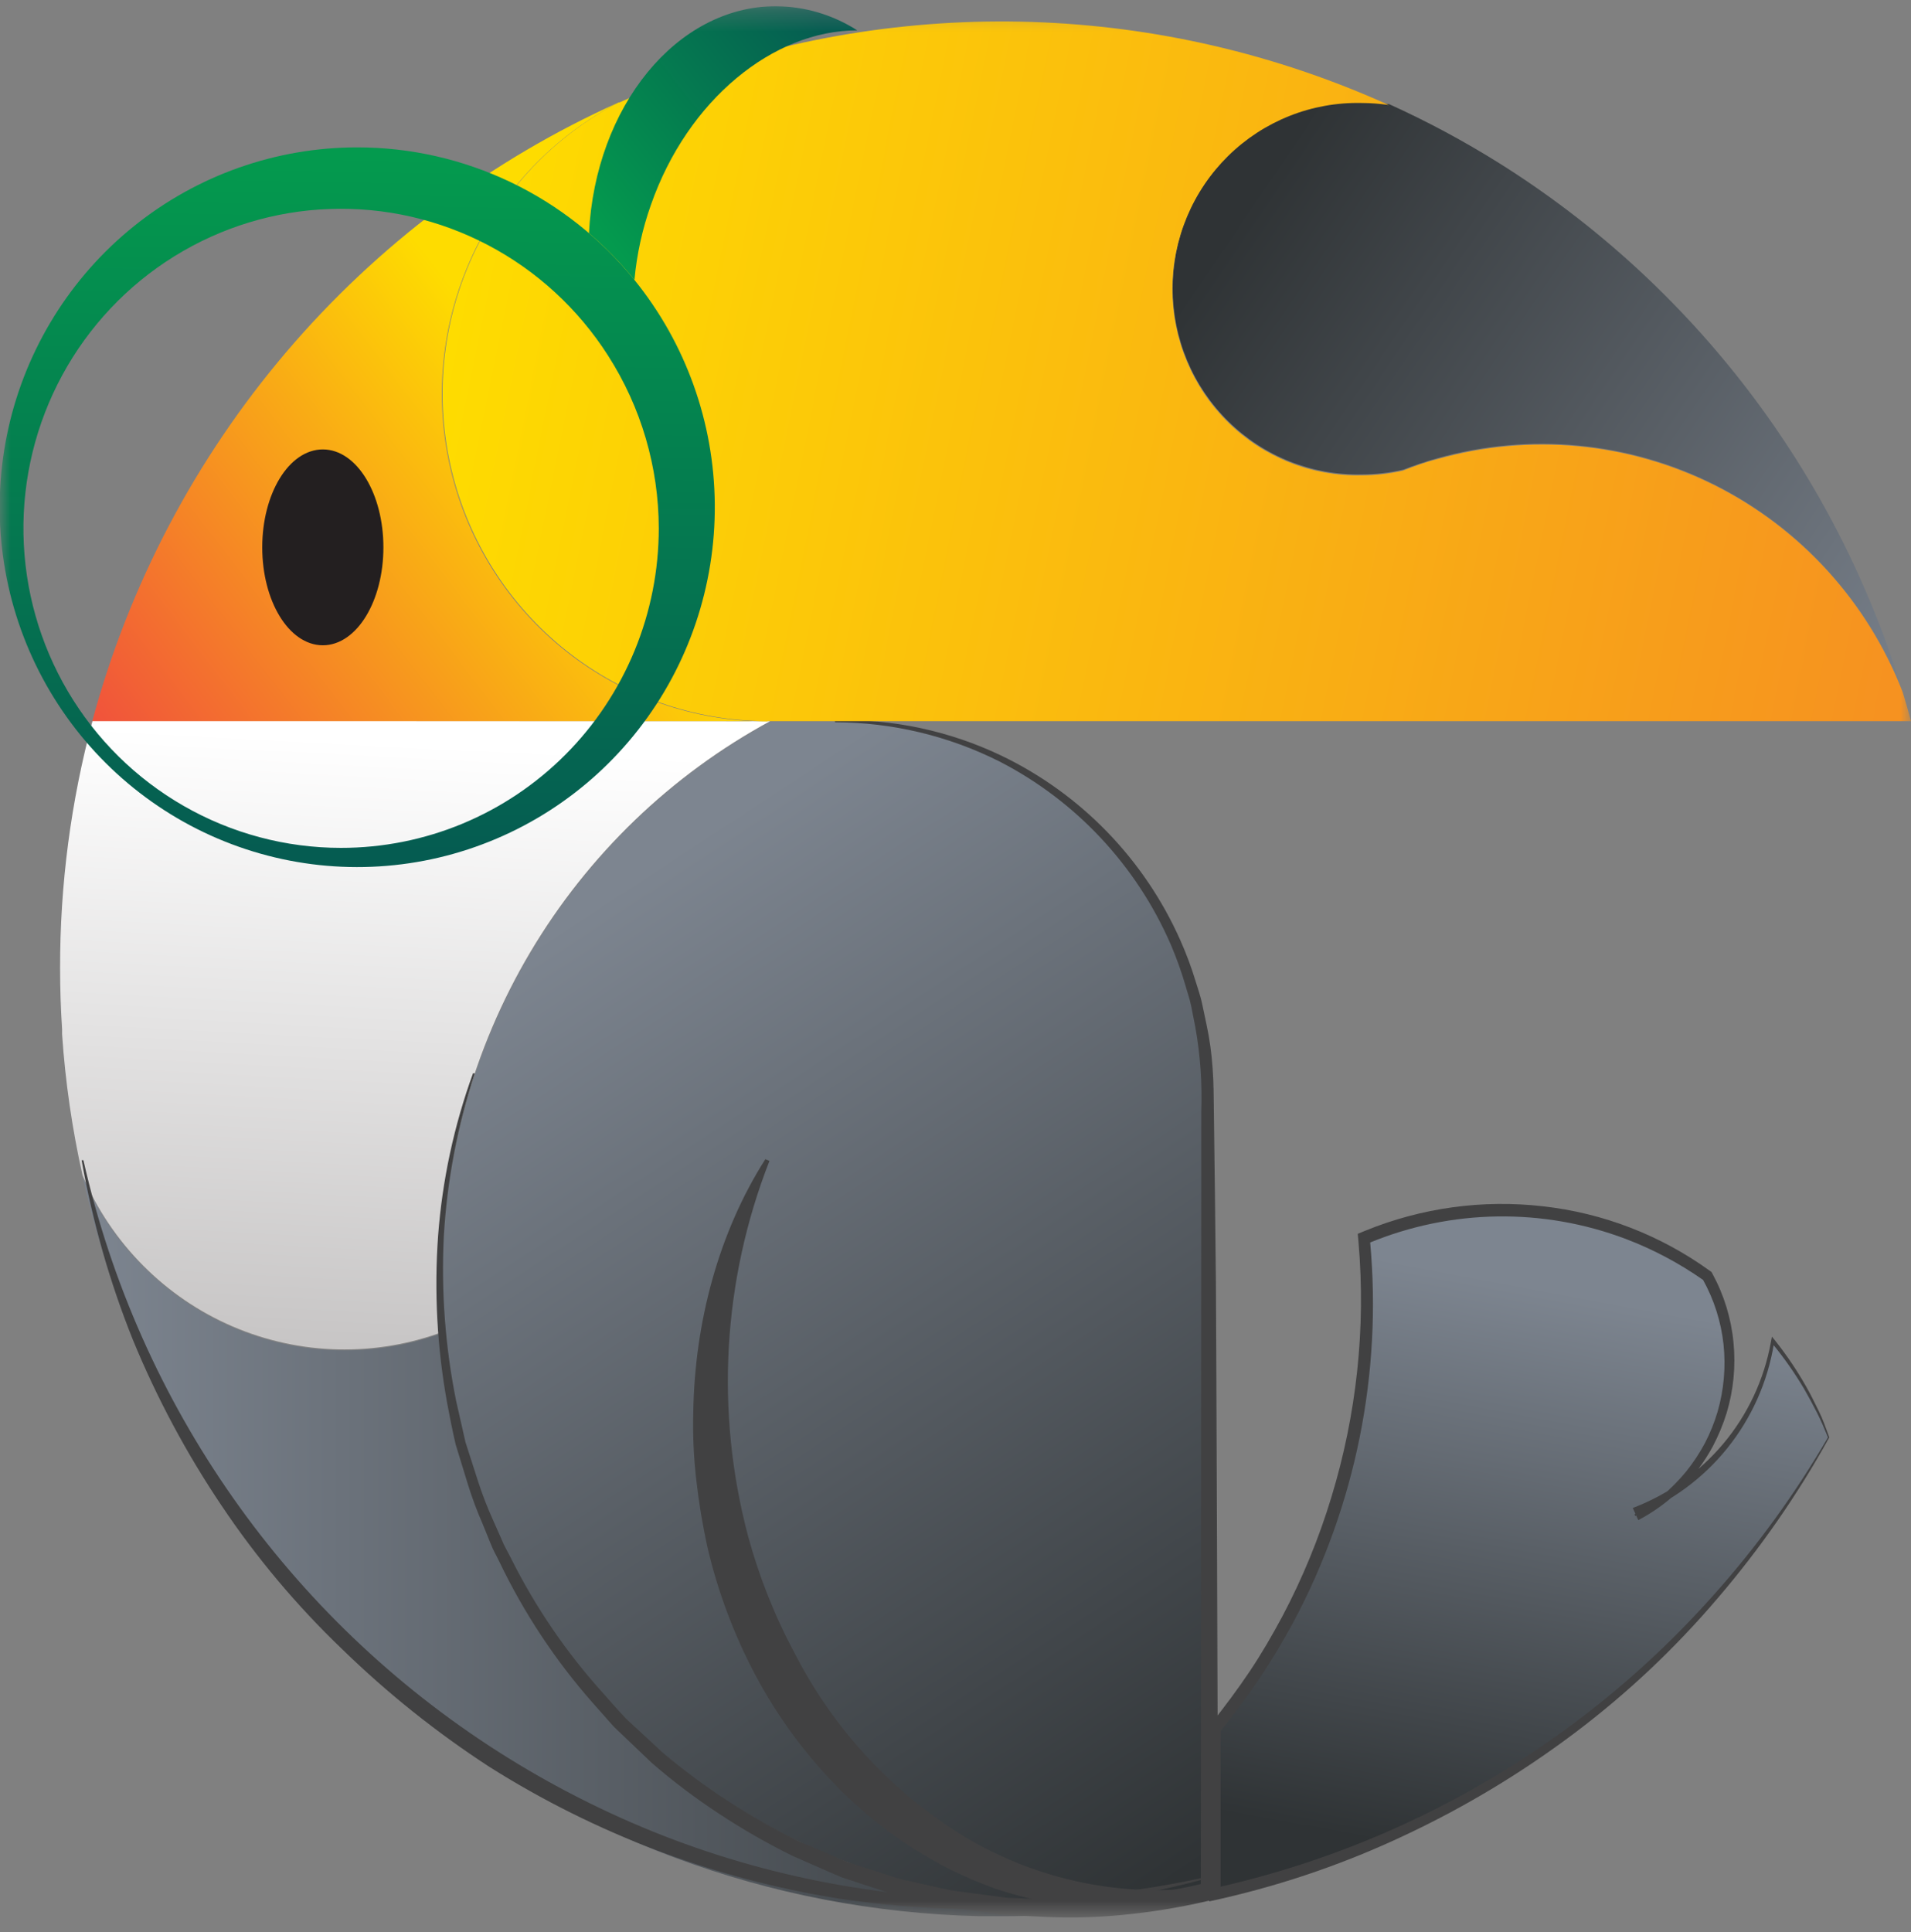 <svg width="92" height="93" viewBox="0 0 92 93" fill="none" xmlns="http://www.w3.org/2000/svg">
<rect x="0" y="0" width="92" height="93" fill="#808080" stroke="none"/>
<g clip-path="url(#clip0_91_684)">
<mask id="mask0_91_684" style="mask-type:luminance" maskUnits="userSpaceOnUse" x="0" y="0" width="92" height="93">
<path d="M92 0.299H0V92.299H92V0.299Z" fill="white"/>
</mask>
<g mask="url(#mask0_91_684)">
<path d="M58.17 90.769V91.129C54.903 91.866 51.565 92.237 48.217 92.234C47.867 92.234 47.517 92.234 47.172 92.234C37.054 92.001 27.306 88.369 19.478 81.916C11.65 75.463 6.192 66.561 3.974 56.626C5.361 59.892 7.947 62.493 11.193 63.889C14.439 65.285 18.095 65.368 21.399 64.12C22.043 71.171 25.125 77.771 30.109 82.77C35.093 87.769 41.663 90.849 48.672 91.473C49.543 91.549 50.422 91.587 51.312 91.587C53.622 91.581 55.923 91.306 58.17 90.769Z" fill="url(#paint0_linear_91_684)"/>
<path d="M58.171 52.582V90.768C55.922 91.296 53.621 91.561 51.313 91.558C50.423 91.558 49.544 91.52 48.673 91.444C41.667 90.815 35.102 87.733 30.122 82.735C25.142 77.737 22.063 71.139 21.42 64.091C21.339 63.182 21.294 62.261 21.294 61.332C21.301 55.877 22.773 50.524 25.555 45.841C28.336 41.158 32.324 37.318 37.097 34.728H40.424C42.757 34.727 45.067 35.189 47.223 36.086C49.378 36.984 51.337 38.3 52.987 39.959C54.637 41.619 55.945 43.589 56.839 45.758C57.731 47.926 58.191 50.251 58.191 52.598L58.171 52.582Z" fill="url(#paint1_linear_91_684)"/>
<path d="M37.076 34.712C32.304 37.302 28.316 41.141 25.534 45.824C22.752 50.508 21.28 55.86 21.274 61.316C21.274 62.245 21.319 63.166 21.4 64.074C18.095 65.322 14.439 65.24 11.194 63.844C7.948 62.448 5.362 59.846 3.975 56.581C3.474 54.346 3.145 52.076 2.99 49.79C2.99 49.709 2.99 49.623 2.99 49.541C2.925 48.566 2.893 47.584 2.893 46.594C2.888 42.576 3.413 38.575 4.455 34.696L37.076 34.712Z" fill="url(#paint2_linear_91_684)"/>
<path d="M88.033 69.187C82.467 78.856 73.571 86.136 63.03 89.651C61.623 90.12 60.186 90.522 58.718 90.855V83.278C62.264 78.946 64.627 73.76 65.577 68.229C65.891 66.395 66.049 64.537 66.048 62.675C66.048 61.685 66.008 60.71 65.918 59.748C67.35 59.158 68.855 58.767 70.393 58.586C71.037 58.514 71.684 58.477 72.333 58.476C75.8 58.469 79.185 59.542 82.022 61.549C82.555 62.511 82.892 63.57 83.013 64.665C83.134 65.76 83.037 66.868 82.727 67.924C82.417 68.98 81.901 69.963 81.208 70.816C80.516 71.669 79.661 72.375 78.694 72.891C80.42 72.216 81.941 71.101 83.11 69.656C84.277 68.211 85.052 66.485 85.357 64.648C86.481 66.009 87.385 67.541 88.033 69.187Z" fill="url(#paint3_linear_91_684)"/>
<path d="M88.067 69.187C86.542 71.944 84.741 74.537 82.694 76.926C80.649 79.33 78.348 81.5 75.832 83.397C73.311 85.297 70.604 86.933 67.753 88.28C64.9 89.639 61.907 90.679 58.829 91.383L58.211 91.522V90.879L58.203 83.278V83.103L58.325 82.947C58.972 82.129 59.586 81.31 60.159 80.455C60.733 79.599 61.254 78.699 61.741 77.79C62.708 75.961 63.497 74.042 64.097 72.06C64.701 70.082 65.116 68.052 65.337 65.994C65.558 63.936 65.58 61.861 65.402 59.798L65.366 59.388L65.732 59.237C68.437 58.134 71.374 57.731 74.274 58.062C77.173 58.384 79.942 59.453 82.311 61.165L82.396 61.226L82.445 61.316C82.999 62.335 83.343 63.456 83.454 64.611C83.568 65.76 83.455 66.92 83.121 68.025C82.95 68.573 82.729 69.104 82.462 69.613C81.644 71.132 80.393 72.371 78.87 73.169L78.606 72.584C80.291 71.944 81.788 70.883 82.954 69.502C84.132 68.103 84.924 66.418 85.252 64.615L85.305 64.337L85.48 64.554C86.029 65.247 86.524 65.982 86.96 66.752C87.18 67.136 87.367 67.529 87.566 67.93C87.766 68.332 87.896 68.729 88.067 69.187ZM88.002 69.187C87.847 68.806 87.664 68.368 87.473 67.996C87.282 67.623 87.066 67.218 86.846 66.838C86.399 66.084 85.894 65.365 85.338 64.689H85.398C85.094 66.533 84.318 68.266 83.147 69.718C81.977 71.169 80.451 72.29 78.72 72.969L78.687 72.891C79.162 72.628 79.614 72.324 80.038 71.982C80.452 71.632 80.835 71.244 81.18 70.824C81.521 70.398 81.822 69.942 82.079 69.461C82.331 68.977 82.535 68.47 82.69 67.947C82.993 66.895 83.09 65.794 82.974 64.705C82.855 63.617 82.52 62.563 81.99 61.607C80.835 60.798 79.585 60.135 78.268 59.634C74.277 58.126 69.867 58.193 65.923 59.822L65.96 59.765C66.545 66.1 65.262 72.468 62.27 78.073C61.77 78.997 61.229 79.902 60.643 80.778C60.058 81.654 59.423 82.497 58.764 83.316V83.278V90.879L58.699 90.826C64.801 89.439 70.553 86.802 75.596 83.078C78.112 81.219 80.43 79.101 82.51 76.759C84.591 74.428 86.431 71.892 88.002 69.187Z" fill="#414142"/>
<path d="M58.204 91.035C57.206 91.39 56.17 91.624 55.117 91.731C54.047 91.851 52.967 91.863 51.895 91.767C50.807 91.66 49.731 91.451 48.682 91.145C48.417 91.067 48.153 90.99 47.893 90.904L47.124 90.601C46.864 90.507 46.615 90.388 46.364 90.273C46.111 90.159 45.859 90.048 45.615 89.917C43.642 88.901 41.842 87.573 40.286 85.984C38.737 84.402 37.42 82.605 36.377 80.647C35.342 78.701 34.563 76.627 34.059 74.479C33.824 73.411 33.645 72.332 33.522 71.246C33.396 70.159 33.347 69.065 33.376 67.971C33.445 63.649 34.596 59.331 36.845 55.795L37.044 55.877C34.788 61.633 34.427 67.965 36.015 73.943C36.55 75.911 37.307 77.812 38.273 79.607C40.144 83.249 42.977 86.299 46.461 88.423C49.98 90.524 54.101 91.367 58.155 90.813L58.204 91.035Z" fill="#414142"/>
<path d="M40.188 34.667C42.965 34.591 45.721 35.179 48.229 36.382C52.052 38.224 55.1 41.373 56.828 45.268C57.116 45.915 57.363 46.579 57.568 47.257C57.666 47.596 57.792 47.928 57.865 48.276L58.085 49.316C58.234 50.01 58.331 50.715 58.378 51.423C58.435 52.136 58.427 52.844 58.439 53.523L58.492 57.665L58.537 61.803L58.557 65.941L58.589 74.217L58.646 90.768V91.382L58.056 91.521C56.731 91.826 55.387 92.043 54.034 92.172C52.682 92.306 51.322 92.333 49.966 92.25L48.945 92.201L48.437 92.172C48.27 92.172 48.103 92.132 47.932 92.107L45.899 91.829C45.228 91.718 44.573 91.534 43.909 91.391C43.58 91.309 43.247 91.248 42.921 91.149L41.953 90.834L40.985 90.515L40.505 90.355L40.033 90.154L38.166 89.336C36.949 88.737 35.769 88.061 34.636 87.314C33.497 86.57 32.41 85.75 31.381 84.858L29.909 83.454C29.787 83.336 29.661 83.225 29.543 83.102L29.205 82.722L28.53 81.96C26.738 79.925 25.232 77.651 24.056 75.203C23.913 74.9 23.735 74.61 23.617 74.29L23.234 73.349C22.963 72.73 22.727 72.096 22.526 71.45L21.933 69.514C21.782 68.855 21.648 68.192 21.526 67.529C21.044 64.876 20.898 62.172 21.091 59.483C21.292 56.807 21.858 54.172 22.775 51.653L22.856 51.677C22.023 54.208 21.522 56.837 21.367 59.499C21.235 62.16 21.434 64.828 21.961 67.439L22.409 69.416L23.019 71.315C23.224 71.947 23.465 72.567 23.739 73.173L24.145 74.09C24.263 74.401 24.442 74.683 24.589 74.982C25.775 77.361 27.281 79.564 29.063 81.531L29.73 82.284L30.068 82.648C30.182 82.771 30.308 82.877 30.426 82.992L31.886 84.343C32.898 85.199 33.963 85.989 35.075 86.708C36.185 87.43 37.338 88.082 38.528 88.66L40.355 89.438L40.81 89.631L41.282 89.782L42.226 90.089L43.169 90.396C43.487 90.486 43.812 90.547 44.133 90.621C44.78 90.76 45.419 90.936 46.074 91.03L48.034 91.288C48.197 91.309 48.359 91.333 48.526 91.35L49.019 91.37L50.011 91.415C51.331 91.49 52.654 91.459 53.968 91.321C55.285 91.192 56.59 90.974 57.877 90.67L57.812 90.752L57.833 57.649V53.523C57.882 52.152 57.786 50.78 57.544 49.43L57.345 48.419C57.276 48.079 57.158 47.756 57.068 47.425C56.874 46.765 56.642 46.117 56.373 45.485C54.719 41.668 51.801 38.546 48.116 36.652C45.658 35.417 42.95 34.772 40.204 34.765L40.188 34.667Z" fill="#414142"/>
<path d="M58.178 90.392C55.297 91.188 52.339 91.675 49.356 91.845C46.354 91.984 43.346 91.829 40.374 91.383C34.398 90.436 28.674 88.278 23.551 85.039C21.015 83.389 18.645 81.495 16.474 79.382C14.292 77.294 12.343 74.974 10.661 72.462C8.976 69.957 7.548 67.287 6.398 64.492C5.28 61.704 4.452 58.805 3.929 55.844H4.015C6.678 67.625 13.867 77.866 24.011 84.331C26.516 85.927 29.168 87.275 31.93 88.358C34.692 89.434 37.554 90.232 40.472 90.74C46.333 91.767 52.338 91.628 58.146 90.331L58.178 90.392Z" fill="#414142"/>
<path d="M91.597 33.305C89.916 28.965 86.69 25.409 82.547 23.331C78.404 21.253 73.641 20.8 69.184 22.061C68.631 22.217 68.09 22.401 67.557 22.606C66.9 22.759 66.227 22.836 65.552 22.835C64.366 22.86 63.188 22.648 62.085 22.209C60.983 21.77 59.978 21.114 59.131 20.279C58.283 19.444 57.61 18.448 57.15 17.348C56.69 16.248 56.454 15.067 56.454 13.874C56.454 12.68 56.69 11.499 57.15 10.399C57.61 9.299 58.283 8.303 59.131 7.468C59.978 6.633 60.983 5.977 62.085 5.539C63.188 5.1 64.366 4.887 65.552 4.912C65.993 4.914 66.433 4.946 66.87 5.01C68.693 5.835 70.46 6.781 72.158 7.843C81.483 13.686 88.389 22.732 91.597 33.305Z" fill="url(#paint4_linear_91_684)"/>
<path d="M92 34.712H36.946C33.435 34.705 30.028 33.512 27.272 31.325C24.515 29.137 22.569 26.081 21.744 22.648C20.919 19.214 21.264 15.601 22.723 12.388C24.182 9.175 26.671 6.548 29.791 4.928H29.831C30.621 4.572 31.426 4.241 32.239 3.93H32.284C43.507 -0.291 55.931 0.114 66.859 5.055C66.422 4.991 65.981 4.958 65.541 4.957C64.355 4.932 63.176 5.144 62.074 5.583C60.971 6.022 59.966 6.678 59.119 7.513C58.272 8.348 57.599 9.344 57.139 10.444C56.679 11.544 56.442 12.725 56.442 13.918C56.442 15.112 56.679 16.293 57.139 17.393C57.599 18.493 58.272 19.489 59.119 20.324C59.966 21.159 60.971 21.815 62.074 22.253C63.176 22.692 64.355 22.905 65.541 22.88C66.215 22.881 66.888 22.804 67.546 22.651C68.075 22.446 68.616 22.241 69.173 22.106C73.625 20.839 78.387 21.283 82.532 23.353C86.677 25.423 89.908 28.97 91.597 33.304C91.74 33.771 91.874 34.242 92 34.712Z" fill="url(#paint5_linear_91_684)"/>
<path d="M36.946 34.712H4.442C6.206 28.166 9.397 22.098 13.781 16.946C18.166 11.795 23.634 7.689 29.791 4.928C26.662 6.544 24.165 9.171 22.699 12.387C21.234 15.604 20.886 19.223 21.712 22.662C22.538 26.101 24.489 29.161 27.252 31.35C30.015 33.538 33.429 34.728 36.946 34.729V34.712Z" fill="url(#paint6_linear_91_684)"/>
<path d="M15.542 30.93C17.081 30.93 18.328 28.878 18.328 26.346C18.328 23.815 17.081 21.762 15.542 21.762C14.003 21.762 12.755 23.815 12.755 26.346C12.755 28.878 14.003 30.93 15.542 30.93Z" fill="#231F20" stroke="#231F20" stroke-width="0.26" stroke-miterlimit="10"/>
<path d="M30.544 13.475C28.93 11.481 26.896 9.873 24.588 8.77C22.28 7.666 19.757 7.093 17.202 7.094C13.294 7.093 9.503 8.43 6.45 10.885C3.398 13.339 1.267 16.766 0.406 20.602C-0.454 24.437 0.008 28.453 1.717 31.989C3.426 35.525 6.279 38.371 9.808 40.059C13.338 41.746 17.332 42.176 21.136 41.276C24.94 40.377 28.327 38.202 30.739 35.109C33.152 32.016 34.447 28.189 34.411 24.257C34.376 20.325 33.012 16.523 30.544 13.475ZM16.413 40.811C13.76 40.811 11.153 40.116 8.849 38.795C6.544 37.475 4.62 35.573 3.267 33.277C1.913 30.982 1.177 28.372 1.13 25.703C1.083 23.034 1.727 20.399 2.998 18.057C4.27 15.714 6.125 13.745 8.382 12.343C10.639 10.941 13.22 10.153 15.87 10.059C18.521 9.964 21.151 10.565 23.501 11.802C25.851 13.04 27.841 14.872 29.274 17.117C30.863 19.596 31.71 22.481 31.715 25.43C31.715 27.451 31.319 29.453 30.55 31.32C29.781 33.187 28.653 34.883 27.232 36.312C25.811 37.74 24.124 38.873 22.267 39.645C20.411 40.417 18.422 40.813 16.413 40.811Z" fill="url(#paint7_linear_91_684)"/>
<path d="M41.27 1.462C37.231 1.462 33.106 4.802 31.337 9.86C30.923 11.027 30.656 12.241 30.544 13.474C29.885 12.658 29.152 11.904 28.355 11.223C28.66 5.129 32.578 0.299 37.349 0.299C38.739 0.307 40.098 0.71 41.27 1.462Z" fill="url(#paint8_linear_91_684)"/>
</g>
</g>
<defs>
<linearGradient id="paint0_linear_91_684" x1="3.974" y1="74.413" x2="58.17" y2="74.413" gradientUnits="userSpaceOnUse">
<stop stop-color="#7D8590"/>
<stop offset="1" stop-color="#2F3335"/>
</linearGradient>
<linearGradient id="paint1_linear_91_684" x1="29.462" y1="42.947" x2="59.414" y2="88.63" gradientUnits="userSpaceOnUse">
<stop stop-color="#7D8590"/>
<stop offset="1" stop-color="#2F3335"/>
</linearGradient>
<linearGradient id="paint2_linear_91_684" x1="18.667" y1="65" x2="20.223" y2="35.761" gradientUnits="userSpaceOnUse">
<stop stop-color="#C7C5C5"/>
<stop offset="1" stop-color="white"/>
</linearGradient>
<linearGradient id="paint3_linear_91_684" x1="75.933" y1="62.298" x2="70.873" y2="89.505" gradientUnits="userSpaceOnUse">
<stop stop-color="#7D8590"/>
<stop offset="1" stop-color="#2F3335"/>
</linearGradient>
<linearGradient id="paint4_linear_91_684" x1="94.436" y1="33.833" x2="59.758" y2="10.319" gradientUnits="userSpaceOnUse">
<stop stop-color="#7D8590"/>
<stop offset="1" stop-color="#2F3335"/>
</linearGradient>
<linearGradient id="paint5_linear_91_684" x1="22.172" y1="13.356" x2="92.096" y2="27.511" gradientUnits="userSpaceOnUse">
<stop stop-color="#FEDC00"/>
<stop offset="1" stop-color="#F69220"/>
</linearGradient>
<linearGradient id="paint6_linear_91_684" x1="28.579" y1="22.72" x2="7.032" y2="39.159" gradientUnits="userSpaceOnUse">
<stop stop-color="#FEDC00"/>
<stop offset="1" stop-color="#F04F3D"/>
</linearGradient>
<linearGradient id="paint7_linear_91_684" x1="17.499" y1="7.454" x2="16.926" y2="40.971" gradientUnits="userSpaceOnUse">
<stop stop-color="#049A4E"/>
<stop offset="1" stop-color="#055C51"/>
</linearGradient>
<linearGradient id="paint8_linear_91_684" x1="28.331" y1="10.376" x2="39.755" y2="1.294" gradientUnits="userSpaceOnUse">
<stop stop-color="#049A4E"/>
<stop offset="1" stop-color="#055C51"/>
</linearGradient>
<clipPath id="clip0_91_684">
<rect width="92" height="92" fill="white" transform="translate(0 0.299)"/>
</clipPath>
</defs>
</svg>
